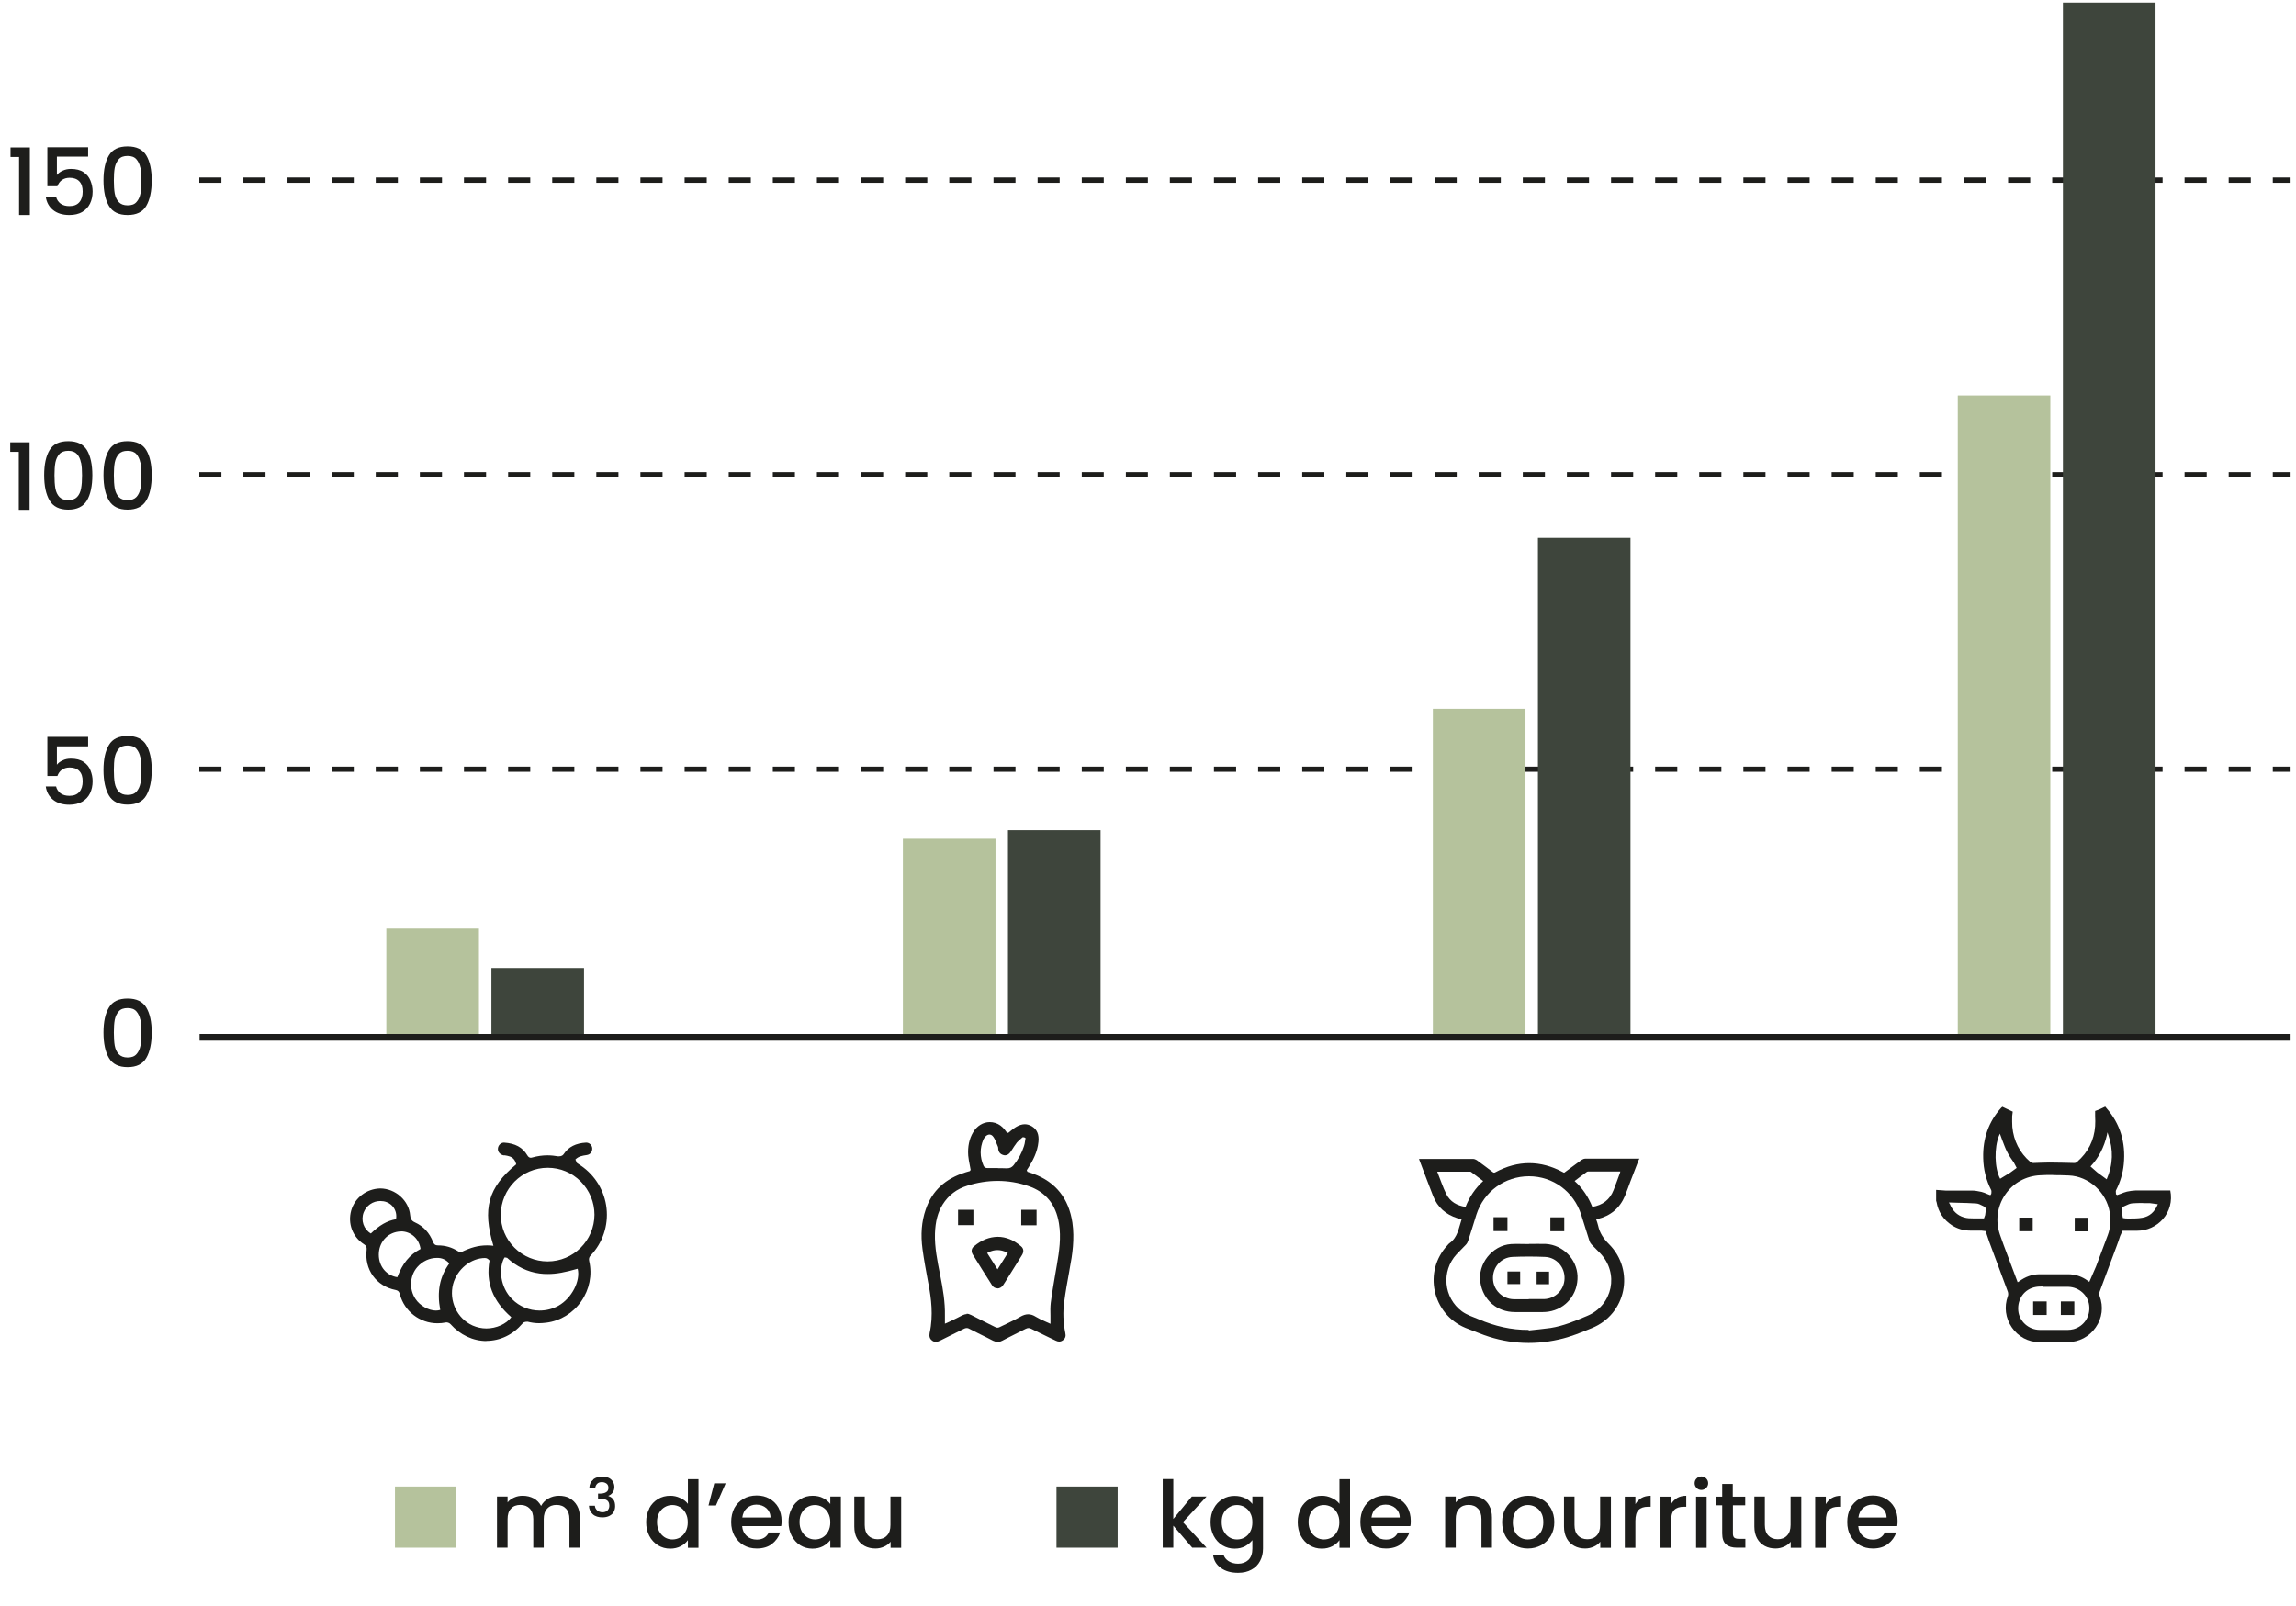 <svg xmlns="http://www.w3.org/2000/svg" xmlns:xlink="http://www.w3.org/1999/xlink" width="173" zoomAndPan="magnify" viewBox="0 0 129.75 90.75" height="121" preserveAspectRatio="xMidYMid meet" version="1.0"><defs><clipPath id="6ac71c9f65"><path d="M 11 10 L 129.445 10 L 129.445 11 L 11 11 Z M 11 10 " clip-rule="nonzero"/></clipPath><clipPath id="1c5754d792"><path d="M 11 26 L 129.445 26 L 129.445 27 L 11 27 Z M 11 26 " clip-rule="nonzero"/></clipPath><clipPath id="5450bfaf91"><path d="M 11 43 L 129.445 43 L 129.445 44 L 11 44 Z M 11 43 " clip-rule="nonzero"/></clipPath><clipPath id="aa90bcbb71"><path d="M 0.055 8 L 2 8 L 2 13 L 0.055 13 Z M 0.055 8 " clip-rule="nonzero"/></clipPath><clipPath id="78314a8c9a"><path d="M 0.055 25 L 2 25 L 2 29 L 0.055 29 Z M 0.055 25 " clip-rule="nonzero"/></clipPath><clipPath id="f43f11e94f"><path d="M 11 58 L 129.445 58 L 129.445 59 L 11 59 Z M 11 58 " clip-rule="nonzero"/></clipPath></defs><path fill="#1d1d1b" d="M 32.188 84.684 C 32.367 84.781 32.508 84.918 32.613 85.105 C 32.719 85.293 32.77 85.516 32.77 85.777 L 32.77 87.477 L 32.18 87.477 L 32.18 85.859 C 32.18 85.598 32.113 85.402 31.984 85.27 C 31.859 85.133 31.68 85.059 31.453 85.059 C 31.23 85.059 31.051 85.125 30.922 85.27 C 30.793 85.402 30.727 85.605 30.727 85.859 L 30.727 87.477 L 30.137 87.477 L 30.137 85.859 C 30.137 85.598 30.07 85.402 29.941 85.27 C 29.812 85.133 29.633 85.059 29.41 85.059 C 29.184 85.059 29.004 85.125 28.879 85.27 C 28.742 85.402 28.684 85.605 28.684 85.859 L 28.684 87.477 L 28.086 87.477 L 28.086 84.586 L 28.684 84.586 L 28.684 84.918 C 28.781 84.797 28.906 84.707 29.059 84.641 C 29.207 84.574 29.371 84.543 29.535 84.543 C 29.77 84.543 29.973 84.594 30.16 84.691 C 30.34 84.789 30.48 84.934 30.578 85.117 C 30.668 84.945 30.801 84.805 30.988 84.699 C 31.176 84.594 31.371 84.543 31.59 84.543 C 31.812 84.543 32.023 84.586 32.203 84.684 Z M 32.188 84.684 " fill-opacity="1" fill-rule="nonzero"/><path fill="#1d1d1b" d="M 33.527 83.613 C 33.664 83.508 33.836 83.457 34.035 83.457 C 34.18 83.457 34.305 83.488 34.402 83.531 C 34.5 83.578 34.582 83.652 34.637 83.742 C 34.688 83.832 34.719 83.93 34.719 84.039 C 34.719 84.168 34.688 84.273 34.621 84.363 C 34.555 84.453 34.473 84.512 34.383 84.543 L 34.383 84.559 C 34.5 84.594 34.598 84.664 34.664 84.758 C 34.734 84.855 34.762 84.977 34.762 85.133 C 34.762 85.254 34.734 85.359 34.68 85.457 C 34.629 85.555 34.547 85.621 34.434 85.68 C 34.328 85.734 34.195 85.762 34.043 85.762 C 33.828 85.762 33.641 85.711 33.504 85.59 C 33.371 85.473 33.289 85.312 33.281 85.105 L 33.617 85.105 C 33.625 85.207 33.668 85.297 33.746 85.367 C 33.82 85.434 33.926 85.473 34.051 85.473 C 34.18 85.473 34.27 85.434 34.336 85.367 C 34.402 85.297 34.434 85.207 34.434 85.105 C 34.434 84.961 34.387 84.855 34.297 84.797 C 34.207 84.738 34.066 84.707 33.879 84.707 L 33.797 84.707 L 33.797 84.422 L 33.879 84.422 C 34.043 84.422 34.172 84.395 34.254 84.34 C 34.344 84.289 34.383 84.207 34.383 84.094 C 34.383 83.996 34.352 83.914 34.285 83.859 C 34.215 83.809 34.133 83.77 34.016 83.77 C 33.895 83.77 33.812 83.801 33.754 83.859 C 33.691 83.922 33.656 83.988 33.641 84.078 L 33.305 84.078 C 33.316 83.891 33.387 83.742 33.52 83.637 Z M 33.527 83.613 " fill-opacity="1" fill-rule="nonzero"/><path fill="#1d1d1b" d="M 36.688 85.254 C 36.809 85.027 36.973 84.855 37.18 84.73 C 37.391 84.602 37.621 84.543 37.879 84.543 C 38.066 84.543 38.25 84.578 38.438 84.668 C 38.625 84.754 38.77 84.855 38.875 85 L 38.875 83.605 L 39.473 83.605 L 39.473 87.484 L 38.875 87.484 L 38.875 87.051 C 38.777 87.191 38.641 87.305 38.469 87.395 C 38.297 87.484 38.094 87.531 37.879 87.531 C 37.621 87.531 37.398 87.469 37.188 87.344 C 36.98 87.215 36.812 87.035 36.695 86.812 C 36.574 86.586 36.516 86.324 36.516 86.031 C 36.516 85.742 36.574 85.484 36.695 85.262 Z M 38.746 85.516 C 38.664 85.367 38.559 85.262 38.426 85.18 C 38.289 85.105 38.148 85.066 37.996 85.066 C 37.848 85.066 37.699 85.105 37.57 85.18 C 37.438 85.254 37.332 85.367 37.25 85.508 C 37.168 85.652 37.129 85.824 37.129 86.023 C 37.129 86.227 37.168 86.398 37.25 86.551 C 37.332 86.699 37.438 86.812 37.57 86.895 C 37.707 86.977 37.848 87.012 37.996 87.012 C 38.148 87.012 38.297 86.977 38.426 86.902 C 38.559 86.824 38.664 86.715 38.746 86.562 C 38.828 86.414 38.867 86.242 38.867 86.039 C 38.867 85.836 38.828 85.664 38.746 85.523 Z M 38.746 85.516 " fill-opacity="1" fill-rule="nonzero"/><path fill="#1d1d1b" d="M 40.355 83.84 L 41.008 83.84 L 40.461 85.09 L 40.039 85.09 L 40.363 83.84 Z M 40.355 83.84 " fill-opacity="1" fill-rule="nonzero"/><path fill="#1d1d1b" d="M 44.152 86.258 L 41.941 86.258 C 41.957 86.488 42.047 86.676 42.195 86.812 C 42.355 86.953 42.543 87.02 42.766 87.02 C 43.09 87.02 43.312 86.887 43.449 86.617 L 44.09 86.617 C 44 86.879 43.844 87.094 43.621 87.27 C 43.395 87.441 43.109 87.523 42.766 87.523 C 42.488 87.523 42.242 87.461 42.023 87.336 C 41.809 87.207 41.637 87.035 41.508 86.812 C 41.383 86.586 41.32 86.324 41.32 86.023 C 41.32 85.727 41.383 85.465 41.5 85.238 C 41.621 85.016 41.793 84.844 42.012 84.715 C 42.227 84.594 42.48 84.527 42.758 84.527 C 43.035 84.527 43.273 84.586 43.484 84.707 C 43.695 84.828 43.867 84.992 43.988 85.207 C 44.105 85.426 44.168 85.672 44.168 85.949 C 44.168 86.055 44.168 86.16 44.145 86.242 Z M 43.543 85.777 C 43.543 85.562 43.461 85.383 43.312 85.246 C 43.156 85.113 42.969 85.043 42.742 85.043 C 42.535 85.043 42.363 85.113 42.211 85.238 C 42.062 85.367 41.98 85.547 41.949 85.77 L 43.543 85.77 Z M 43.543 85.777 " fill-opacity="1" fill-rule="nonzero"/><path fill="#1d1d1b" d="M 44.742 85.254 C 44.863 85.027 45.027 84.855 45.238 84.73 C 45.445 84.602 45.672 84.543 45.926 84.543 C 46.148 84.543 46.352 84.586 46.516 84.676 C 46.688 84.766 46.824 84.879 46.922 85.008 L 46.922 84.586 L 47.52 84.586 L 47.52 87.477 L 46.922 87.477 L 46.922 87.051 C 46.816 87.184 46.684 87.297 46.508 87.395 C 46.336 87.484 46.137 87.531 45.91 87.531 C 45.664 87.531 45.438 87.469 45.23 87.344 C 45.02 87.215 44.863 87.035 44.742 86.812 C 44.621 86.586 44.562 86.324 44.562 86.031 C 44.562 85.742 44.621 85.484 44.742 85.262 Z M 46.801 85.516 C 46.719 85.367 46.613 85.262 46.48 85.18 C 46.344 85.105 46.203 85.066 46.055 85.066 C 45.902 85.066 45.754 85.105 45.625 85.18 C 45.492 85.254 45.387 85.367 45.305 85.508 C 45.223 85.652 45.184 85.824 45.184 86.023 C 45.184 86.227 45.223 86.398 45.305 86.551 C 45.387 86.699 45.492 86.812 45.625 86.895 C 45.762 86.977 45.902 87.012 46.055 87.012 C 46.203 87.012 46.352 86.977 46.48 86.902 C 46.613 86.824 46.719 86.715 46.801 86.562 C 46.883 86.414 46.922 86.242 46.922 86.039 C 46.922 85.836 46.883 85.664 46.801 85.523 Z M 46.801 85.516 " fill-opacity="1" fill-rule="nonzero"/><path fill="#1d1d1b" d="M 50.926 84.594 L 50.926 87.484 L 50.328 87.484 L 50.328 87.141 C 50.23 87.262 50.109 87.352 49.961 87.418 C 49.812 87.484 49.648 87.523 49.473 87.523 C 49.25 87.523 49.039 87.477 48.859 87.379 C 48.68 87.281 48.539 87.148 48.434 86.961 C 48.328 86.773 48.277 86.551 48.277 86.285 L 48.277 84.586 L 48.867 84.586 L 48.867 86.195 C 48.867 86.461 48.934 86.652 49.062 86.789 C 49.191 86.922 49.371 87 49.594 87 C 49.82 87 50 86.93 50.125 86.789 C 50.262 86.652 50.32 86.453 50.32 86.195 L 50.32 84.586 L 50.918 84.586 Z M 50.926 84.594 " fill-opacity="1" fill-rule="nonzero"/><path fill="#b5c29c" d="M 22.32 84.02 L 25.777 84.02 L 25.777 87.477 L 22.32 87.477 Z M 22.32 84.02 " fill-opacity="1" fill-rule="nonzero"/><path fill="#1d1d1b" d="M 66.852 86.039 L 68.184 87.477 L 67.375 87.477 L 66.305 86.234 L 66.305 87.477 L 65.707 87.477 L 65.707 83.598 L 66.305 83.598 L 66.305 85.852 L 67.352 84.586 L 68.184 84.586 L 66.852 86.031 Z M 66.852 86.039 " fill-opacity="1" fill-rule="nonzero"/><path fill="#1d1d1b" d="M 70.371 84.676 C 70.543 84.766 70.676 84.879 70.773 85.008 L 70.773 84.586 L 71.375 84.586 L 71.375 87.523 C 71.375 87.793 71.32 88.023 71.207 88.234 C 71.098 88.441 70.934 88.609 70.723 88.719 C 70.512 88.84 70.258 88.898 69.965 88.898 C 69.578 88.898 69.246 88.809 68.992 88.621 C 68.73 88.438 68.59 88.188 68.551 87.875 L 69.141 87.875 C 69.188 88.023 69.285 88.145 69.434 88.242 C 69.586 88.332 69.758 88.383 69.965 88.383 C 70.207 88.383 70.398 88.309 70.551 88.168 C 70.699 88.023 70.773 87.809 70.773 87.531 L 70.773 87.051 C 70.668 87.184 70.535 87.297 70.363 87.395 C 70.191 87.484 69.996 87.531 69.77 87.531 C 69.516 87.531 69.293 87.469 69.082 87.344 C 68.871 87.215 68.707 87.035 68.59 86.812 C 68.469 86.586 68.41 86.324 68.41 86.031 C 68.41 85.742 68.469 85.484 68.59 85.262 C 68.707 85.035 68.871 84.863 69.082 84.738 C 69.293 84.609 69.516 84.551 69.77 84.551 C 69.996 84.551 70.191 84.594 70.363 84.684 Z M 70.656 85.516 C 70.574 85.367 70.469 85.262 70.332 85.18 C 70.199 85.105 70.055 85.066 69.906 85.066 C 69.758 85.066 69.605 85.105 69.48 85.18 C 69.344 85.254 69.238 85.367 69.156 85.508 C 69.074 85.652 69.039 85.824 69.039 86.023 C 69.039 86.227 69.074 86.398 69.156 86.551 C 69.238 86.699 69.344 86.812 69.48 86.895 C 69.613 86.977 69.758 87.012 69.906 87.012 C 70.055 87.012 70.207 86.977 70.332 86.902 C 70.469 86.824 70.574 86.715 70.656 86.562 C 70.738 86.414 70.773 86.242 70.773 86.039 C 70.773 85.836 70.738 85.664 70.656 85.523 Z M 70.656 85.516 " fill-opacity="1" fill-rule="nonzero"/><path fill="#1d1d1b" d="M 73.508 85.254 C 73.629 85.027 73.793 84.855 74 84.73 C 74.211 84.602 74.441 84.543 74.699 84.543 C 74.887 84.543 75.07 84.578 75.258 84.668 C 75.445 84.754 75.59 84.855 75.695 85 L 75.695 83.605 L 76.293 83.605 L 76.293 87.484 L 75.695 87.484 L 75.695 87.051 C 75.598 87.191 75.461 87.305 75.289 87.395 C 75.117 87.484 74.914 87.531 74.699 87.531 C 74.441 87.531 74.219 87.469 74.008 87.344 C 73.801 87.215 73.633 87.035 73.516 86.812 C 73.395 86.586 73.336 86.324 73.336 86.031 C 73.336 85.742 73.395 85.484 73.516 85.262 Z M 75.566 85.516 C 75.484 85.367 75.379 85.262 75.246 85.18 C 75.109 85.105 74.969 85.066 74.816 85.066 C 74.668 85.066 74.52 85.105 74.391 85.18 C 74.258 85.254 74.152 85.367 74.07 85.508 C 73.988 85.652 73.949 85.824 73.949 86.023 C 73.949 86.227 73.988 86.398 74.07 86.551 C 74.152 86.699 74.258 86.812 74.391 86.895 C 74.527 86.977 74.668 87.012 74.816 87.012 C 74.969 87.012 75.117 86.977 75.246 86.902 C 75.379 86.824 75.484 86.715 75.566 86.562 C 75.648 86.414 75.688 86.242 75.688 86.039 C 75.688 85.836 75.648 85.664 75.566 85.523 Z M 75.566 85.516 " fill-opacity="1" fill-rule="nonzero"/><path fill="#1d1d1b" d="M 79.707 86.258 L 77.496 86.258 C 77.512 86.488 77.602 86.676 77.754 86.812 C 77.91 86.953 78.098 87.02 78.32 87.02 C 78.645 87.02 78.867 86.887 79.004 86.617 L 79.648 86.617 C 79.559 86.879 79.398 87.094 79.176 87.27 C 78.949 87.441 78.664 87.523 78.32 87.523 C 78.043 87.523 77.797 87.461 77.582 87.336 C 77.363 87.207 77.191 87.035 77.062 86.812 C 76.938 86.586 76.875 86.324 76.875 86.023 C 76.875 85.727 76.938 85.465 77.055 85.238 C 77.176 85.016 77.348 84.844 77.566 84.715 C 77.781 84.594 78.035 84.527 78.312 84.527 C 78.59 84.527 78.832 84.586 79.039 84.707 C 79.25 84.828 79.422 84.992 79.543 85.207 C 79.66 85.426 79.723 85.672 79.723 85.949 C 79.723 86.055 79.723 86.16 79.699 86.242 Z M 79.102 85.777 C 79.102 85.562 79.02 85.383 78.867 85.246 C 78.711 85.113 78.523 85.043 78.301 85.043 C 78.09 85.043 77.918 85.113 77.766 85.238 C 77.617 85.367 77.535 85.547 77.504 85.77 L 79.102 85.77 Z M 79.102 85.777 " fill-opacity="1" fill-rule="nonzero"/><path fill="#1d1d1b" d="M 83.742 84.684 C 83.922 84.781 84.062 84.918 84.16 85.105 C 84.266 85.293 84.312 85.516 84.312 85.777 L 84.312 87.477 L 83.719 87.477 L 83.719 85.859 C 83.719 85.598 83.652 85.402 83.523 85.27 C 83.398 85.133 83.219 85.059 82.992 85.059 C 82.77 85.059 82.59 85.125 82.461 85.27 C 82.328 85.402 82.266 85.605 82.266 85.859 L 82.266 87.477 L 81.668 87.477 L 81.668 84.586 L 82.266 84.586 L 82.266 84.918 C 82.363 84.797 82.492 84.707 82.641 84.641 C 82.793 84.574 82.957 84.543 83.129 84.543 C 83.352 84.543 83.562 84.586 83.742 84.684 Z M 83.742 84.684 " fill-opacity="1" fill-rule="nonzero"/><path fill="#1d1d1b" d="M 85.59 87.344 C 85.375 87.215 85.195 87.043 85.074 86.82 C 84.953 86.594 84.887 86.332 84.887 86.031 C 84.887 85.734 84.953 85.477 85.082 85.254 C 85.211 85.027 85.391 84.848 85.613 84.73 C 85.84 84.609 86.086 84.543 86.363 84.543 C 86.641 84.543 86.887 84.602 87.109 84.73 C 87.336 84.848 87.508 85.027 87.645 85.254 C 87.77 85.477 87.836 85.742 87.836 86.031 C 87.836 86.324 87.77 86.586 87.637 86.812 C 87.5 87.035 87.32 87.215 87.098 87.336 C 86.863 87.461 86.617 87.523 86.34 87.523 C 86.062 87.523 85.824 87.461 85.598 87.336 Z M 86.758 86.902 C 86.895 86.824 87.008 86.715 87.09 86.57 C 87.172 86.422 87.215 86.25 87.215 86.039 C 87.215 85.832 87.18 85.652 87.098 85.508 C 87.016 85.367 86.91 85.254 86.773 85.18 C 86.641 85.105 86.496 85.066 86.348 85.066 C 86.199 85.066 86.047 85.105 85.922 85.18 C 85.793 85.254 85.688 85.359 85.605 85.508 C 85.531 85.652 85.492 85.832 85.492 86.039 C 85.492 86.355 85.578 86.594 85.734 86.758 C 85.891 86.922 86.094 87.012 86.332 87.012 C 86.488 87.012 86.633 86.977 86.766 86.902 Z M 86.758 86.902 " fill-opacity="1" fill-rule="nonzero"/><path fill="#1d1d1b" d="M 91.035 84.594 L 91.035 87.484 L 90.434 87.484 L 90.434 87.141 C 90.336 87.262 90.219 87.352 90.066 87.418 C 89.918 87.484 89.754 87.523 89.582 87.523 C 89.355 87.523 89.148 87.477 88.969 87.379 C 88.789 87.281 88.645 87.148 88.543 86.961 C 88.438 86.773 88.383 86.551 88.383 86.285 L 88.383 84.586 L 88.977 84.586 L 88.977 86.195 C 88.977 86.461 89.043 86.652 89.172 86.789 C 89.297 86.922 89.477 87 89.703 87 C 89.926 87 90.105 86.93 90.234 86.789 C 90.367 86.652 90.426 86.453 90.426 86.195 L 90.426 84.586 L 91.027 84.586 Z M 91.035 84.594 " fill-opacity="1" fill-rule="nonzero"/><path fill="#1d1d1b" d="M 92.762 84.668 C 92.906 84.586 93.078 84.543 93.281 84.543 L 93.281 85.164 L 93.129 85.164 C 92.898 85.164 92.719 85.223 92.598 85.344 C 92.48 85.465 92.418 85.664 92.418 85.965 L 92.418 87.484 L 91.82 87.484 L 91.82 84.594 L 92.418 84.594 L 92.418 85.016 C 92.508 84.863 92.621 84.754 92.762 84.668 Z M 92.762 84.668 " fill-opacity="1" fill-rule="nonzero"/><path fill="#1d1d1b" d="M 94.777 84.668 C 94.918 84.586 95.094 84.543 95.293 84.543 L 95.293 85.164 L 95.145 85.164 C 94.914 85.164 94.734 85.223 94.613 85.344 C 94.492 85.465 94.434 85.664 94.434 85.965 L 94.434 87.484 L 93.836 87.484 L 93.836 84.594 L 94.434 84.594 L 94.434 85.016 C 94.523 84.863 94.637 84.754 94.777 84.668 Z M 94.777 84.668 " fill-opacity="1" fill-rule="nonzero"/><path fill="#1d1d1b" d="M 95.879 84.102 C 95.805 84.027 95.766 83.938 95.766 83.832 C 95.766 83.727 95.805 83.629 95.879 83.562 C 95.953 83.488 96.043 83.449 96.148 83.449 C 96.254 83.449 96.344 83.488 96.418 83.562 C 96.492 83.637 96.531 83.727 96.531 83.832 C 96.531 83.938 96.492 84.035 96.418 84.102 C 96.344 84.168 96.254 84.215 96.148 84.215 C 96.043 84.215 95.945 84.176 95.879 84.102 Z M 96.445 84.594 L 96.445 87.484 L 95.848 87.484 L 95.848 84.594 Z M 96.445 84.594 " fill-opacity="1" fill-rule="nonzero"/><path fill="#1d1d1b" d="M 97.93 85.082 L 97.93 86.676 C 97.93 86.781 97.953 86.863 98.004 86.91 C 98.059 86.953 98.141 86.977 98.266 86.977 L 98.633 86.977 L 98.633 87.477 L 98.16 87.477 C 97.891 87.477 97.691 87.418 97.539 87.289 C 97.398 87.164 97.324 86.961 97.324 86.676 L 97.324 85.082 L 96.98 85.082 L 96.98 84.594 L 97.324 84.594 L 97.324 83.875 L 97.922 83.875 L 97.922 84.594 L 98.625 84.594 L 98.625 85.082 L 97.922 85.082 Z M 97.93 85.082 " fill-opacity="1" fill-rule="nonzero"/><path fill="#1d1d1b" d="M 101.793 84.594 L 101.793 87.484 L 101.195 87.484 L 101.195 87.141 C 101.098 87.262 100.977 87.352 100.828 87.418 C 100.676 87.484 100.512 87.523 100.34 87.523 C 100.117 87.523 99.906 87.477 99.727 87.379 C 99.547 87.281 99.406 87.148 99.301 86.961 C 99.195 86.773 99.141 86.551 99.141 86.285 L 99.141 84.586 L 99.734 84.586 L 99.734 86.195 C 99.734 86.461 99.801 86.652 99.93 86.789 C 100.055 86.922 100.234 87 100.461 87 C 100.684 87 100.863 86.93 100.992 86.789 C 101.125 86.652 101.188 86.453 101.188 86.195 L 101.188 84.586 L 101.785 84.586 Z M 101.793 84.594 " fill-opacity="1" fill-rule="nonzero"/><path fill="#1d1d1b" d="M 103.523 84.668 C 103.664 84.586 103.836 84.543 104.039 84.543 L 104.039 85.164 L 103.891 85.164 C 103.656 85.164 103.477 85.223 103.359 85.344 C 103.238 85.465 103.18 85.664 103.18 85.965 L 103.18 87.484 L 102.578 87.484 L 102.578 84.594 L 103.18 84.594 L 103.18 85.016 C 103.27 84.863 103.379 84.754 103.523 84.668 Z M 103.523 84.668 " fill-opacity="1" fill-rule="nonzero"/><path fill="#1d1d1b" d="M 107.223 86.258 L 105.012 86.258 C 105.027 86.488 105.117 86.676 105.266 86.812 C 105.426 86.953 105.609 87.02 105.836 87.02 C 106.156 87.02 106.383 86.887 106.516 86.617 L 107.16 86.617 C 107.07 86.879 106.914 87.094 106.688 87.27 C 106.465 87.441 106.18 87.523 105.836 87.523 C 105.559 87.523 105.312 87.461 105.094 87.336 C 104.879 87.207 104.707 87.035 104.578 86.812 C 104.449 86.586 104.391 86.324 104.391 86.023 C 104.391 85.727 104.449 85.465 104.57 85.238 C 104.691 85.016 104.863 84.844 105.078 84.715 C 105.297 84.594 105.551 84.527 105.828 84.527 C 106.105 84.527 106.344 84.586 106.555 84.707 C 106.766 84.828 106.938 84.992 107.055 85.207 C 107.176 85.426 107.234 85.672 107.234 85.949 C 107.234 86.055 107.234 86.16 107.215 86.242 Z M 106.613 85.777 C 106.613 85.562 106.531 85.383 106.383 85.246 C 106.227 85.113 106.039 85.043 105.812 85.043 C 105.605 85.043 105.43 85.113 105.281 85.238 C 105.133 85.367 105.051 85.547 105.02 85.77 L 106.613 85.77 Z M 106.613 85.777 " fill-opacity="1" fill-rule="nonzero"/><path fill="#3e453c" d="M 59.703 84.02 L 63.16 84.02 L 63.16 87.477 L 59.703 87.477 Z M 59.703 84.02 " fill-opacity="1" fill-rule="nonzero"/><g clip-path="url(#6ac71c9f65)"><path fill="#1d1d1b" d="M 129.688 10.332 L 128.438 10.332 L 128.438 10.031 L 129.688 10.031 Z M 127.195 10.332 L 125.945 10.332 L 125.945 10.031 L 127.195 10.031 Z M 124.703 10.332 L 123.453 10.332 L 123.453 10.031 L 124.703 10.031 Z M 122.211 10.332 L 120.961 10.332 L 120.961 10.031 L 122.211 10.031 Z M 119.715 10.332 L 118.465 10.332 L 118.465 10.031 L 119.715 10.031 Z M 117.223 10.332 L 115.973 10.332 L 115.973 10.031 L 117.223 10.031 Z M 114.73 10.332 L 113.48 10.332 L 113.48 10.031 L 114.73 10.031 Z M 112.238 10.332 L 110.988 10.332 L 110.988 10.031 L 112.238 10.031 Z M 109.742 10.332 L 108.492 10.332 L 108.492 10.031 L 109.742 10.031 Z M 107.25 10.332 L 106 10.332 L 106 10.031 L 107.25 10.031 Z M 104.758 10.332 L 103.508 10.332 L 103.508 10.031 L 104.758 10.031 Z M 102.266 10.332 L 101.016 10.332 L 101.016 10.031 L 102.266 10.031 Z M 99.77 10.332 L 98.52 10.332 L 98.52 10.031 L 99.77 10.031 Z M 97.277 10.332 L 96.027 10.332 L 96.027 10.031 L 97.277 10.031 Z M 94.785 10.332 L 93.535 10.332 L 93.535 10.031 L 94.785 10.031 Z M 92.293 10.332 L 91.043 10.332 L 91.043 10.031 L 92.293 10.031 Z M 89.797 10.332 L 88.547 10.332 L 88.547 10.031 L 89.797 10.031 Z M 87.305 10.332 L 86.055 10.332 L 86.055 10.031 L 87.305 10.031 Z M 84.812 10.332 L 83.562 10.332 L 83.562 10.031 L 84.812 10.031 Z M 82.32 10.332 L 81.07 10.332 L 81.07 10.031 L 82.32 10.031 Z M 79.828 10.332 L 78.574 10.332 L 78.574 10.031 L 79.828 10.031 Z M 77.332 10.332 L 76.082 10.332 L 76.082 10.031 L 77.332 10.031 Z M 74.84 10.332 L 73.59 10.332 L 73.59 10.031 L 74.84 10.031 Z M 72.348 10.332 L 71.098 10.332 L 71.098 10.031 L 72.348 10.031 Z M 69.855 10.332 L 68.602 10.332 L 68.602 10.031 L 69.855 10.031 Z M 67.359 10.332 L 66.109 10.332 L 66.109 10.031 L 67.359 10.031 Z M 64.867 10.332 L 63.625 10.332 L 63.625 10.031 L 64.867 10.031 Z M 62.375 10.332 L 61.133 10.332 L 61.133 10.031 L 62.375 10.031 Z M 59.883 10.332 L 58.637 10.332 L 58.637 10.031 L 59.883 10.031 Z M 57.387 10.332 L 56.145 10.332 L 56.145 10.031 L 57.387 10.031 Z M 54.895 10.332 L 53.645 10.332 L 53.645 10.031 L 54.895 10.031 Z M 52.402 10.332 L 51.152 10.332 L 51.152 10.031 L 52.402 10.031 Z M 49.91 10.332 L 48.66 10.332 L 48.66 10.031 L 49.91 10.031 Z M 47.414 10.332 L 46.164 10.332 L 46.164 10.031 L 47.414 10.031 Z M 44.922 10.332 L 43.672 10.332 L 43.672 10.031 L 44.922 10.031 Z M 42.43 10.332 L 41.18 10.332 L 41.18 10.031 L 42.43 10.031 Z M 39.938 10.332 L 38.688 10.332 L 38.688 10.031 L 39.938 10.031 Z M 37.441 10.332 L 36.191 10.332 L 36.191 10.031 L 37.441 10.031 Z M 34.949 10.332 L 33.699 10.332 L 33.699 10.031 L 34.949 10.031 Z M 32.457 10.332 L 31.207 10.332 L 31.207 10.031 L 32.457 10.031 Z M 29.965 10.332 L 28.715 10.332 L 28.715 10.031 L 29.965 10.031 Z M 27.469 10.332 L 26.219 10.332 L 26.219 10.031 L 27.469 10.031 Z M 24.977 10.332 L 23.727 10.332 L 23.727 10.031 L 24.977 10.031 Z M 22.484 10.332 L 21.234 10.332 L 21.234 10.031 L 22.484 10.031 Z M 19.992 10.332 L 18.742 10.332 L 18.742 10.031 L 19.992 10.031 Z M 17.496 10.332 L 16.246 10.332 L 16.246 10.031 L 17.496 10.031 Z M 15.004 10.332 L 13.754 10.332 L 13.754 10.031 L 15.004 10.031 Z M 12.512 10.332 L 11.262 10.332 L 11.262 10.031 L 12.512 10.031 Z M 12.512 10.332 " fill-opacity="1" fill-rule="nonzero"/></g><g clip-path="url(#1c5754d792)"><path fill="#1d1d1b" d="M 129.688 26.984 L 128.438 26.984 L 128.438 26.684 L 129.688 26.684 Z M 127.195 26.984 L 125.945 26.984 L 125.945 26.684 L 127.195 26.684 Z M 124.703 26.984 L 123.453 26.984 L 123.453 26.684 L 124.703 26.684 Z M 122.211 26.984 L 120.961 26.984 L 120.961 26.684 L 122.211 26.684 Z M 119.715 26.984 L 118.465 26.984 L 118.465 26.684 L 119.715 26.684 Z M 117.223 26.984 L 115.973 26.984 L 115.973 26.684 L 117.223 26.684 Z M 114.73 26.984 L 113.48 26.984 L 113.48 26.684 L 114.73 26.684 Z M 112.238 26.984 L 110.988 26.984 L 110.988 26.684 L 112.238 26.684 Z M 109.742 26.984 L 108.492 26.984 L 108.492 26.684 L 109.742 26.684 Z M 107.25 26.984 L 106 26.984 L 106 26.684 L 107.25 26.684 Z M 104.758 26.984 L 103.508 26.984 L 103.508 26.684 L 104.758 26.684 Z M 102.266 26.984 L 101.016 26.984 L 101.016 26.684 L 102.266 26.684 Z M 99.77 26.984 L 98.52 26.984 L 98.52 26.684 L 99.77 26.684 Z M 97.277 26.984 L 96.027 26.984 L 96.027 26.684 L 97.277 26.684 Z M 94.785 26.984 L 93.535 26.984 L 93.535 26.684 L 94.785 26.684 Z M 92.293 26.984 L 91.043 26.984 L 91.043 26.684 L 92.293 26.684 Z M 89.797 26.984 L 88.547 26.984 L 88.547 26.684 L 89.797 26.684 Z M 87.305 26.984 L 86.055 26.984 L 86.055 26.684 L 87.305 26.684 Z M 84.812 26.984 L 83.562 26.984 L 83.562 26.684 L 84.812 26.684 Z M 82.32 26.984 L 81.07 26.984 L 81.07 26.684 L 82.32 26.684 Z M 79.828 26.984 L 78.574 26.984 L 78.574 26.684 L 79.828 26.684 Z M 77.332 26.984 L 76.082 26.984 L 76.082 26.684 L 77.332 26.684 Z M 74.84 26.984 L 73.59 26.984 L 73.59 26.684 L 74.84 26.684 Z M 72.348 26.984 L 71.098 26.984 L 71.098 26.684 L 72.348 26.684 Z M 69.855 26.984 L 68.602 26.984 L 68.602 26.684 L 69.855 26.684 Z M 67.359 26.984 L 66.109 26.984 L 66.109 26.684 L 67.359 26.684 Z M 64.867 26.984 L 63.625 26.984 L 63.625 26.684 L 64.867 26.684 Z M 62.375 26.984 L 61.133 26.984 L 61.133 26.684 L 62.375 26.684 Z M 59.883 26.984 L 58.637 26.984 L 58.637 26.684 L 59.883 26.684 Z M 57.387 26.984 L 56.145 26.984 L 56.145 26.684 L 57.387 26.684 Z M 54.895 26.984 L 53.645 26.984 L 53.645 26.684 L 54.895 26.684 Z M 52.402 26.984 L 51.152 26.984 L 51.152 26.684 L 52.402 26.684 Z M 49.91 26.984 L 48.66 26.984 L 48.66 26.684 L 49.91 26.684 Z M 47.414 26.984 L 46.164 26.984 L 46.164 26.684 L 47.414 26.684 Z M 44.922 26.984 L 43.672 26.984 L 43.672 26.684 L 44.922 26.684 Z M 42.43 26.984 L 41.18 26.984 L 41.18 26.684 L 42.43 26.684 Z M 39.938 26.984 L 38.688 26.984 L 38.688 26.684 L 39.938 26.684 Z M 37.441 26.984 L 36.191 26.984 L 36.191 26.684 L 37.441 26.684 Z M 34.949 26.984 L 33.699 26.984 L 33.699 26.684 L 34.949 26.684 Z M 32.457 26.984 L 31.207 26.984 L 31.207 26.684 L 32.457 26.684 Z M 29.965 26.984 L 28.715 26.984 L 28.715 26.684 L 29.965 26.684 Z M 27.469 26.984 L 26.219 26.984 L 26.219 26.684 L 27.469 26.684 Z M 24.977 26.984 L 23.727 26.984 L 23.727 26.684 L 24.977 26.684 Z M 22.484 26.984 L 21.234 26.984 L 21.234 26.684 L 22.484 26.684 Z M 19.992 26.984 L 18.742 26.984 L 18.742 26.684 L 19.992 26.684 Z M 17.496 26.984 L 16.246 26.984 L 16.246 26.684 L 17.496 26.684 Z M 15.004 26.984 L 13.754 26.984 L 13.754 26.684 L 15.004 26.684 Z M 12.512 26.984 L 11.262 26.984 L 11.262 26.684 L 12.512 26.684 Z M 12.512 26.984 " fill-opacity="1" fill-rule="nonzero"/></g><g clip-path="url(#5450bfaf91)"><path fill="#1d1d1b" d="M 129.688 43.625 L 128.438 43.625 L 128.438 43.328 L 129.688 43.328 Z M 127.195 43.625 L 125.945 43.625 L 125.945 43.328 L 127.195 43.328 Z M 124.703 43.625 L 123.453 43.625 L 123.453 43.328 L 124.703 43.328 Z M 122.211 43.625 L 120.961 43.625 L 120.961 43.328 L 122.211 43.328 Z M 119.715 43.625 L 118.465 43.625 L 118.465 43.328 L 119.715 43.328 Z M 117.223 43.625 L 115.973 43.625 L 115.973 43.328 L 117.223 43.328 Z M 114.73 43.625 L 113.48 43.625 L 113.48 43.328 L 114.73 43.328 Z M 112.238 43.625 L 110.988 43.625 L 110.988 43.328 L 112.238 43.328 Z M 109.742 43.625 L 108.492 43.625 L 108.492 43.328 L 109.742 43.328 Z M 107.25 43.625 L 106 43.625 L 106 43.328 L 107.25 43.328 Z M 104.758 43.625 L 103.508 43.625 L 103.508 43.328 L 104.758 43.328 Z M 102.266 43.625 L 101.016 43.625 L 101.016 43.328 L 102.266 43.328 Z M 99.77 43.625 L 98.52 43.625 L 98.52 43.328 L 99.77 43.328 Z M 97.277 43.625 L 96.027 43.625 L 96.027 43.328 L 97.277 43.328 Z M 94.785 43.625 L 93.535 43.625 L 93.535 43.328 L 94.785 43.328 Z M 92.293 43.625 L 91.043 43.625 L 91.043 43.328 L 92.293 43.328 Z M 89.797 43.625 L 88.547 43.625 L 88.547 43.328 L 89.797 43.328 Z M 87.305 43.625 L 86.055 43.625 L 86.055 43.328 L 87.305 43.328 Z M 84.812 43.625 L 83.562 43.625 L 83.562 43.328 L 84.812 43.328 Z M 82.32 43.625 L 81.07 43.625 L 81.07 43.328 L 82.32 43.328 Z M 79.828 43.625 L 78.574 43.625 L 78.574 43.328 L 79.828 43.328 Z M 77.332 43.625 L 76.082 43.625 L 76.082 43.328 L 77.332 43.328 Z M 74.84 43.625 L 73.59 43.625 L 73.59 43.328 L 74.84 43.328 Z M 72.348 43.625 L 71.098 43.625 L 71.098 43.328 L 72.348 43.328 Z M 69.855 43.625 L 68.602 43.625 L 68.602 43.328 L 69.855 43.328 Z M 67.359 43.625 L 66.109 43.625 L 66.109 43.328 L 67.359 43.328 Z M 64.867 43.625 L 63.625 43.625 L 63.625 43.328 L 64.867 43.328 Z M 62.375 43.625 L 61.133 43.625 L 61.133 43.328 L 62.375 43.328 Z M 59.883 43.625 L 58.637 43.625 L 58.637 43.328 L 59.883 43.328 Z M 57.387 43.625 L 56.145 43.625 L 56.145 43.328 L 57.387 43.328 Z M 54.895 43.625 L 53.645 43.625 L 53.645 43.328 L 54.895 43.328 Z M 52.402 43.625 L 51.152 43.625 L 51.152 43.328 L 52.402 43.328 Z M 49.91 43.625 L 48.66 43.625 L 48.66 43.328 L 49.91 43.328 Z M 47.414 43.625 L 46.164 43.625 L 46.164 43.328 L 47.414 43.328 Z M 44.922 43.625 L 43.672 43.625 L 43.672 43.328 L 44.922 43.328 Z M 42.43 43.625 L 41.18 43.625 L 41.18 43.328 L 42.43 43.328 Z M 39.938 43.625 L 38.688 43.625 L 38.688 43.328 L 39.938 43.328 Z M 37.441 43.625 L 36.191 43.625 L 36.191 43.328 L 37.441 43.328 Z M 34.949 43.625 L 33.699 43.625 L 33.699 43.328 L 34.949 43.328 Z M 32.457 43.625 L 31.207 43.625 L 31.207 43.328 L 32.457 43.328 Z M 29.965 43.625 L 28.715 43.625 L 28.715 43.328 L 29.965 43.328 Z M 27.469 43.625 L 26.219 43.625 L 26.219 43.328 L 27.469 43.328 Z M 24.977 43.625 L 23.727 43.625 L 23.727 43.328 L 24.977 43.328 Z M 22.484 43.625 L 21.234 43.625 L 21.234 43.328 L 22.484 43.328 Z M 19.992 43.625 L 18.742 43.625 L 18.742 43.328 L 19.992 43.328 Z M 17.496 43.625 L 16.246 43.625 L 16.246 43.328 L 17.496 43.328 Z M 15.004 43.625 L 13.754 43.625 L 13.754 43.328 L 15.004 43.328 Z M 12.512 43.625 L 11.262 43.625 L 11.262 43.328 L 12.512 43.328 Z M 12.512 43.625 " fill-opacity="1" fill-rule="nonzero"/></g><g clip-path="url(#aa90bcbb71)"><path fill="#1d1d1b" d="M 0.594 8.879 L 0.594 8.332 L 1.688 8.332 L 1.688 12.152 L 1.078 12.152 L 1.078 8.871 L 0.594 8.871 Z M 0.594 8.879 " fill-opacity="1" fill-rule="nonzero"/></g><path fill="#1d1d1b" d="M 4.965 8.852 L 3.215 8.852 L 3.215 9.891 C 3.289 9.793 3.395 9.711 3.543 9.645 C 3.684 9.578 3.844 9.547 4.008 9.547 C 4.297 9.547 4.539 9.605 4.727 9.734 C 4.914 9.859 5.039 10.02 5.113 10.211 C 5.191 10.406 5.234 10.609 5.234 10.82 C 5.234 11.082 5.184 11.305 5.086 11.508 C 4.988 11.711 4.836 11.867 4.645 11.98 C 4.449 12.094 4.203 12.152 3.918 12.152 C 3.535 12.152 3.227 12.055 2.996 11.867 C 2.766 11.68 2.629 11.426 2.586 11.117 L 3.168 11.117 C 3.207 11.285 3.297 11.41 3.422 11.508 C 3.559 11.605 3.723 11.648 3.926 11.648 C 4.172 11.648 4.359 11.574 4.484 11.426 C 4.613 11.277 4.672 11.074 4.672 10.828 C 4.672 10.578 4.613 10.387 4.484 10.25 C 4.359 10.117 4.172 10.047 3.934 10.047 C 3.758 10.047 3.617 10.094 3.496 10.176 C 3.379 10.258 3.297 10.379 3.242 10.527 L 2.676 10.527 L 2.676 8.32 L 4.98 8.32 L 4.98 8.844 Z M 4.965 8.852 " fill-opacity="1" fill-rule="nonzero"/><path fill="#1d1d1b" d="M 6.156 8.781 C 6.359 8.438 6.711 8.273 7.211 8.273 C 7.711 8.273 8.066 8.445 8.266 8.781 C 8.469 9.121 8.574 9.598 8.574 10.199 C 8.574 10.797 8.469 11.289 8.266 11.637 C 8.066 11.98 7.711 12.152 7.211 12.152 C 6.711 12.152 6.359 11.98 6.156 11.637 C 5.953 11.289 5.848 10.812 5.848 10.199 C 5.848 9.582 5.953 9.121 6.156 8.781 Z M 7.93 9.48 C 7.891 9.285 7.816 9.129 7.707 9 C 7.594 8.871 7.43 8.812 7.211 8.812 C 6.992 8.812 6.82 8.871 6.711 9 C 6.598 9.129 6.523 9.285 6.484 9.48 C 6.449 9.672 6.434 9.914 6.434 10.199 C 6.434 10.48 6.449 10.738 6.484 10.938 C 6.523 11.141 6.598 11.297 6.711 11.418 C 6.82 11.539 6.988 11.605 7.211 11.605 C 7.438 11.605 7.602 11.547 7.711 11.418 C 7.824 11.297 7.898 11.133 7.938 10.938 C 7.977 10.738 7.988 10.496 7.988 10.199 C 7.988 9.898 7.977 9.672 7.938 9.48 Z M 7.93 9.48 " fill-opacity="1" fill-rule="nonzero"/><g clip-path="url(#78314a8c9a)"><path fill="#1d1d1b" d="M 0.578 25.547 L 0.578 25 L 1.672 25 L 1.672 28.816 L 1.062 28.816 L 1.062 25.539 L 0.578 25.539 Z M 0.578 25.547 " fill-opacity="1" fill-rule="nonzero"/></g><path fill="#1d1d1b" d="M 2.801 25.441 C 3.004 25.098 3.355 24.934 3.855 24.934 C 4.359 24.934 4.711 25.105 4.914 25.441 C 5.113 25.777 5.219 26.258 5.219 26.855 C 5.219 27.457 5.113 27.949 4.914 28.285 C 4.711 28.625 4.359 28.805 3.855 28.805 C 3.355 28.805 3.004 28.629 2.801 28.285 C 2.598 27.941 2.496 27.461 2.496 26.855 C 2.496 26.25 2.598 25.777 2.801 25.441 Z M 4.574 26.145 C 4.539 25.949 4.465 25.793 4.352 25.664 C 4.238 25.539 4.074 25.48 3.855 25.48 C 3.641 25.48 3.469 25.539 3.355 25.664 C 3.242 25.793 3.168 25.949 3.129 26.145 C 3.094 26.34 3.078 26.578 3.078 26.863 C 3.078 27.148 3.094 27.402 3.129 27.605 C 3.168 27.809 3.242 27.965 3.355 28.086 C 3.469 28.203 3.633 28.266 3.855 28.266 C 4.082 28.266 4.246 28.203 4.359 28.086 C 4.473 27.965 4.547 27.801 4.582 27.605 C 4.621 27.402 4.637 27.164 4.637 26.863 C 4.637 26.562 4.621 26.34 4.582 26.145 Z M 4.574 26.145 " fill-opacity="1" fill-rule="nonzero"/><path fill="#1d1d1b" d="M 6.156 25.441 C 6.359 25.098 6.711 24.934 7.211 24.934 C 7.711 24.934 8.066 25.105 8.266 25.441 C 8.469 25.777 8.574 26.258 8.574 26.855 C 8.574 27.457 8.469 27.949 8.266 28.285 C 8.066 28.625 7.711 28.805 7.211 28.805 C 6.711 28.805 6.359 28.629 6.156 28.285 C 5.953 27.941 5.848 27.461 5.848 26.855 C 5.848 26.25 5.953 25.777 6.156 25.441 Z M 7.93 26.145 C 7.891 25.949 7.816 25.793 7.707 25.664 C 7.594 25.539 7.43 25.48 7.211 25.48 C 6.992 25.48 6.82 25.539 6.711 25.664 C 6.598 25.793 6.523 25.949 6.484 26.145 C 6.449 26.34 6.434 26.578 6.434 26.863 C 6.434 27.148 6.449 27.402 6.484 27.605 C 6.523 27.809 6.598 27.965 6.711 28.086 C 6.82 28.203 6.988 28.266 7.211 28.266 C 7.438 28.266 7.602 28.203 7.711 28.086 C 7.824 27.965 7.898 27.801 7.938 27.605 C 7.977 27.402 7.988 27.164 7.988 26.863 C 7.988 26.562 7.977 26.34 7.938 26.145 Z M 7.93 26.145 " fill-opacity="1" fill-rule="nonzero"/><path fill="#1d1d1b" d="M 4.965 42.184 L 3.215 42.184 L 3.215 43.223 C 3.289 43.125 3.395 43.043 3.543 42.977 C 3.684 42.906 3.844 42.879 4.008 42.879 C 4.297 42.879 4.539 42.938 4.727 43.066 C 4.914 43.191 5.039 43.352 5.113 43.543 C 5.191 43.738 5.234 43.941 5.234 44.152 C 5.234 44.414 5.184 44.637 5.086 44.84 C 4.988 45.043 4.836 45.199 4.645 45.312 C 4.449 45.422 4.203 45.484 3.918 45.484 C 3.535 45.484 3.227 45.387 2.996 45.199 C 2.766 45.012 2.629 44.758 2.586 44.449 L 3.168 44.449 C 3.207 44.613 3.297 44.742 3.422 44.84 C 3.559 44.938 3.723 44.98 3.926 44.98 C 4.172 44.98 4.359 44.906 4.484 44.758 C 4.613 44.609 4.672 44.406 4.672 44.16 C 4.672 43.91 4.613 43.715 4.484 43.582 C 4.359 43.445 4.172 43.379 3.934 43.379 C 3.758 43.379 3.617 43.426 3.496 43.508 C 3.379 43.59 3.297 43.711 3.242 43.859 L 2.676 43.859 L 2.676 41.648 L 4.98 41.648 L 4.98 42.176 Z M 4.965 42.184 " fill-opacity="1" fill-rule="nonzero"/><path fill="#1d1d1b" d="M 6.156 42.105 C 6.359 41.762 6.711 41.598 7.211 41.598 C 7.711 41.598 8.066 41.77 8.266 42.105 C 8.469 42.445 8.574 42.922 8.574 43.523 C 8.574 44.121 8.469 44.613 8.266 44.961 C 8.066 45.305 7.711 45.477 7.211 45.477 C 6.711 45.477 6.359 45.305 6.156 44.961 C 5.953 44.613 5.848 44.137 5.848 43.523 C 5.848 42.906 5.953 42.445 6.156 42.105 Z M 7.93 42.805 C 7.891 42.609 7.816 42.453 7.707 42.324 C 7.594 42.195 7.43 42.137 7.211 42.137 C 6.992 42.137 6.82 42.195 6.711 42.324 C 6.598 42.453 6.523 42.609 6.484 42.805 C 6.449 42.996 6.434 43.238 6.434 43.523 C 6.434 43.805 6.449 44.062 6.484 44.262 C 6.523 44.465 6.598 44.621 6.711 44.742 C 6.82 44.863 6.988 44.93 7.211 44.93 C 7.438 44.93 7.602 44.871 7.711 44.742 C 7.824 44.621 7.898 44.457 7.938 44.262 C 7.977 44.062 7.988 43.82 7.988 43.523 C 7.988 43.223 7.977 42.996 7.938 42.805 Z M 7.93 42.805 " fill-opacity="1" fill-rule="nonzero"/><path fill="#1d1d1b" d="M 6.156 56.945 C 6.359 56.602 6.711 56.438 7.211 56.438 C 7.711 56.438 8.066 56.609 8.266 56.945 C 8.469 57.281 8.574 57.762 8.574 58.359 C 8.574 58.961 8.469 59.453 8.266 59.797 C 8.066 60.145 7.711 60.316 7.211 60.316 C 6.711 60.316 6.359 60.145 6.156 59.797 C 5.953 59.453 5.848 58.977 5.848 58.359 C 5.848 57.746 5.953 57.281 6.156 56.945 Z M 7.93 57.641 C 7.891 57.449 7.816 57.289 7.707 57.164 C 7.594 57.035 7.43 56.977 7.211 56.977 C 6.992 56.977 6.82 57.035 6.711 57.164 C 6.598 57.289 6.523 57.449 6.484 57.641 C 6.449 57.836 6.434 58.078 6.434 58.359 C 6.434 58.645 6.449 58.898 6.484 59.102 C 6.523 59.305 6.598 59.461 6.711 59.582 C 6.82 59.699 6.988 59.77 7.211 59.77 C 7.438 59.77 7.602 59.707 7.711 59.582 C 7.824 59.461 7.898 59.297 7.938 59.102 C 7.977 58.898 7.988 58.66 7.988 58.359 C 7.988 58.062 7.977 57.836 7.938 57.641 Z M 7.93 57.641 " fill-opacity="1" fill-rule="nonzero"/><path fill="#b5c29c" d="M 21.832 52.484 L 27.066 52.484 L 27.066 58.621 L 21.832 58.621 Z M 21.832 52.484 " fill-opacity="1" fill-rule="nonzero"/><path fill="#3e453c" d="M 27.77 54.715 L 33.004 54.715 L 33.004 58.629 L 27.77 58.629 Z M 27.77 54.715 " fill-opacity="1" fill-rule="nonzero"/><path fill="#b5c29c" d="M 51.023 47.406 L 56.258 47.406 L 56.258 58.621 L 51.023 58.621 Z M 51.023 47.406 " fill-opacity="1" fill-rule="nonzero"/><path fill="#3e453c" d="M 56.961 46.922 L 62.195 46.922 L 62.195 58.629 L 56.961 58.629 Z M 56.961 46.922 " fill-opacity="1" fill-rule="nonzero"/><path fill="#b5c29c" d="M 80.973 40.062 L 86.207 40.062 L 86.207 58.629 L 80.973 58.629 Z M 80.973 40.062 " fill-opacity="1" fill-rule="nonzero"/><path fill="#3e453c" d="M 86.91 30.398 L 92.141 30.398 L 92.141 58.621 L 86.91 58.621 Z M 86.91 30.398 " fill-opacity="1" fill-rule="nonzero"/><path fill="#b5c29c" d="M 110.637 22.348 L 115.867 22.348 L 115.867 58.629 L 110.637 58.629 Z M 110.637 22.348 " fill-opacity="1" fill-rule="nonzero"/><path fill="#3e453c" d="M 116.578 0.145 L 121.812 0.145 L 121.812 58.629 L 116.578 58.629 Z M 116.578 0.145 " fill-opacity="1" fill-rule="nonzero"/><g clip-path="url(#f43f11e94f)"><path fill="#1d1d1b" d="M 11.277 58.441 L 129.688 58.441 L 129.688 58.816 L 11.277 58.816 Z M 11.277 58.441 " fill-opacity="1" fill-rule="nonzero"/></g><path fill="#1d1d1b" d="M 114.109 68.82 L 114.871 68.82 L 114.871 69.59 L 114.109 69.59 Z M 114.109 68.82 " fill-opacity="1" fill-rule="nonzero"/><path fill="#1d1d1b" d="M 117.246 68.828 L 118.016 68.828 L 118.016 69.598 L 117.246 69.598 Z M 117.246 68.828 " fill-opacity="1" fill-rule="nonzero"/><path fill="#1d1d1b" d="M 114.895 73.559 L 115.66 73.559 L 115.66 74.324 L 114.895 74.324 Z M 114.895 73.559 " fill-opacity="1" fill-rule="nonzero"/><path fill="#1d1d1b" d="M 116.461 73.559 L 117.223 73.559 L 117.223 74.324 L 116.461 74.324 Z M 116.461 73.559 " fill-opacity="1" fill-rule="nonzero"/><path fill="#1d1d1b" d="M 115.254 75.859 C 114.617 75.859 114.051 75.551 113.691 75.027 C 113.332 74.504 113.246 73.859 113.465 73.262 C 113.496 73.184 113.488 73.086 113.465 73.012 L 112.41 70.176 C 112.363 70.047 112.32 69.914 112.273 69.77 L 112.215 69.582 L 111.969 69.555 L 111.332 69.555 C 110.957 69.555 110.613 69.449 110.305 69.254 C 109.828 68.941 109.535 68.5 109.438 67.945 L 109.414 67.871 L 109.414 67.254 C 109.414 67.254 109.953 67.293 109.953 67.293 L 110.672 67.293 C 110.934 67.293 111.195 67.293 111.457 67.293 C 111.609 67.293 111.773 67.324 111.977 67.367 C 112.086 67.398 112.191 67.434 112.305 67.488 L 112.477 67.555 C 112.535 67.488 112.535 67.465 112.535 67.434 C 112.535 67.375 112.551 67.316 112.523 67.262 C 112.238 66.703 112.086 66.094 112.074 65.457 C 112.043 64.344 112.387 63.391 113.09 62.613 L 113.156 62.555 L 113.375 62.66 L 113.742 62.832 L 113.711 63.078 C 113.711 63.289 113.703 63.488 113.719 63.691 C 113.793 64.484 114.133 65.152 114.73 65.668 C 114.773 65.707 114.844 65.734 114.902 65.734 C 115.035 65.734 115.172 65.727 115.301 65.719 C 115.473 65.719 115.637 65.707 115.809 65.707 C 116.109 65.707 116.379 65.715 116.648 65.719 L 117.223 65.734 C 117.281 65.734 117.344 65.707 117.371 65.676 C 117.996 65.137 118.34 64.457 118.398 63.652 C 118.414 63.461 118.406 63.273 118.398 63.07 L 118.398 62.793 C 118.398 62.793 118.625 62.711 118.625 62.711 L 118.969 62.547 C 118.996 62.582 119.012 62.605 119.035 62.629 C 119.805 63.504 120.137 64.566 120.016 65.805 C 119.965 66.312 119.82 66.805 119.582 67.27 C 119.559 67.324 119.566 67.375 119.574 67.434 L 119.574 67.496 C 119.574 67.496 119.641 67.547 119.641 67.547 L 119.828 67.48 C 119.957 67.426 120.074 67.383 120.195 67.352 C 120.359 67.316 120.531 67.293 120.711 67.285 C 121.02 67.285 122.141 67.285 122.141 67.285 L 122.645 67.285 C 122.77 67.891 122.605 68.477 122.223 68.91 C 121.859 69.32 121.332 69.562 120.785 69.562 L 119.949 69.562 L 119.812 69.859 C 119.754 70.047 119.688 70.234 119.617 70.422 L 118.652 73.012 C 118.625 73.086 118.625 73.176 118.652 73.254 C 118.879 73.859 118.797 74.504 118.43 75.027 C 118.07 75.551 117.492 75.852 116.863 75.859 L 116.094 75.859 C 115.816 75.859 115.539 75.859 115.262 75.859 Z M 115.449 72.715 C 115.305 72.715 115.172 72.715 115.035 72.742 C 114.406 72.855 113.996 73.418 114.055 74.082 C 114.109 74.684 114.641 75.16 115.262 75.168 L 115.914 75.168 C 116.227 75.168 116.543 75.168 116.855 75.168 C 116.961 75.168 117.074 75.152 117.18 75.125 C 117.77 74.961 118.137 74.406 118.062 73.785 C 117.996 73.207 117.492 72.758 116.902 72.734 C 116.797 72.734 116.691 72.734 116.578 72.734 L 116.062 72.734 C 116.062 72.734 115.449 72.734 115.449 72.734 Z M 116.023 66.41 C 115.785 66.41 115.547 66.41 115.305 66.426 C 114.492 66.461 113.766 66.859 113.316 67.523 C 112.859 68.191 112.754 69.016 113.023 69.793 C 113.156 70.191 113.309 70.578 113.457 70.977 L 114.02 72.473 L 114.094 72.43 C 114.461 72.16 114.828 72.031 115.223 72.023 L 115.914 72.023 C 115.914 72.023 116.91 72.023 116.91 72.023 C 116.992 72.023 117.082 72.031 117.164 72.047 C 117.484 72.094 117.777 72.227 118.07 72.453 L 118.449 71.582 C 118.676 70.984 118.895 70.391 119.117 69.801 C 119.266 69.402 119.297 68.984 119.223 68.52 C 119.035 67.383 118.039 66.484 116.91 66.438 C 116.617 66.426 116.324 66.418 116.031 66.418 Z M 110.18 68.035 C 110.344 68.438 110.605 68.691 110.98 68.805 C 111.168 68.863 111.355 68.863 111.496 68.863 L 111.961 68.863 C 112.012 68.859 112.066 68.859 112.117 68.863 L 112.184 68.68 C 112.199 68.566 112.215 68.461 112.223 68.348 C 112.223 68.297 112.184 68.223 112.133 68.199 L 112.027 68.145 C 111.914 68.086 111.797 68.027 111.676 68.02 C 111.332 67.996 110.98 67.988 110.621 67.98 L 110.141 67.965 L 110.164 68.027 Z M 121.109 67.996 C 120.906 67.996 120.711 67.996 120.512 68.012 C 120.367 68.02 120.242 68.086 120.113 68.145 L 119.977 68.207 C 119.934 68.223 119.887 68.297 119.895 68.348 C 119.902 68.469 119.926 68.582 119.941 68.707 L 119.965 68.844 C 120.082 68.871 120.18 68.871 120.27 68.871 C 120.293 68.871 120.309 68.871 120.332 68.871 C 120.57 68.871 120.824 68.871 121.062 68.828 C 121.469 68.762 121.77 68.5 121.941 68.062 L 121.504 68.004 L 121.117 68.004 Z M 119.066 64.148 C 118.906 64.836 118.602 65.438 118.137 65.93 L 118.52 66.266 L 119.051 66.656 C 119.418 65.816 119.434 64.98 119.141 64.141 L 119.094 64 Z M 112.973 64.172 C 112.688 64.859 112.707 66.027 113.031 66.625 L 113.594 66.281 L 113.965 66.012 L 113.809 65.715 C 113.676 65.52 113.531 65.324 113.426 65.105 C 113.316 64.898 113.242 64.672 113.156 64.457 C 113.121 64.359 113.016 64.074 113.016 64.074 L 112.977 64.172 Z M 112.973 64.172 " fill-opacity="1" fill-rule="nonzero"/><path fill="#1d1d1b" d="M 92.621 65.52 C 92.457 65.938 92.301 66.363 92.133 66.785 C 92.031 67.055 91.941 67.324 91.828 67.594 C 91.535 68.289 91.012 68.723 90.277 68.902 C 90.254 68.902 90.242 68.918 90.203 68.926 C 90.242 69.039 90.285 69.148 90.309 69.262 C 90.398 69.688 90.621 70.02 90.938 70.332 C 92.402 71.816 91.895 74.277 89.965 75.062 C 89.355 75.312 88.75 75.566 88.105 75.707 C 86.566 76.059 85.059 75.941 83.594 75.355 C 83.332 75.25 83.066 75.152 82.812 75.051 C 80.934 74.27 80.41 71.852 81.809 70.371 C 81.84 70.332 81.871 70.297 81.914 70.266 C 82.379 69.938 82.434 69.402 82.598 68.918 C 82.516 68.895 82.434 68.871 82.355 68.852 C 81.707 68.648 81.234 68.234 80.988 67.605 C 80.719 66.926 80.469 66.238 80.207 65.555 C 80.207 65.539 80.199 65.527 80.191 65.504 C 80.238 65.504 80.277 65.504 80.312 65.504 C 81.285 65.504 82.266 65.504 83.242 65.504 C 83.309 65.504 83.391 65.535 83.449 65.57 C 83.758 65.789 84.055 66.02 84.355 66.246 C 84.402 66.281 84.438 66.297 84.504 66.258 C 85.777 65.57 87.059 65.57 88.332 66.258 C 88.348 66.266 88.363 66.273 88.375 66.281 C 88.375 66.281 88.383 66.281 88.398 66.281 C 88.723 66.043 89.043 65.797 89.371 65.562 C 89.434 65.52 89.516 65.488 89.59 65.488 C 90.605 65.488 91.625 65.488 92.645 65.488 L 92.645 65.512 Z M 86.391 75.168 C 86.391 75.168 86.391 75.191 86.391 75.199 C 86.805 75.152 87.215 75.117 87.621 75.059 C 88.348 74.945 89.02 74.66 89.695 74.375 C 91.145 73.77 91.512 71.957 90.422 70.828 C 90.262 70.66 90.098 70.504 89.941 70.34 C 89.895 70.289 89.852 70.227 89.828 70.16 C 89.672 69.66 89.516 69.156 89.355 68.656 C 88.938 67.352 87.762 66.484 86.406 66.484 C 85.043 66.484 83.855 67.344 83.434 68.648 C 83.277 69.141 83.129 69.645 82.965 70.137 C 82.941 70.211 82.895 70.297 82.836 70.355 C 82.664 70.543 82.484 70.707 82.312 70.895 C 81.438 71.844 81.578 73.352 82.617 74.121 C 82.91 74.332 83.246 74.434 83.57 74.57 C 84.469 74.953 85.402 75.176 86.387 75.168 Z M 88.984 66.754 C 89.441 67.164 89.762 67.66 89.984 68.215 C 90.57 68.117 90.973 67.809 91.184 67.27 C 91.312 66.949 91.422 66.625 91.543 66.305 C 91.551 66.281 91.559 66.254 91.566 66.215 C 90.953 66.215 90.344 66.215 89.738 66.215 C 89.715 66.215 89.695 66.223 89.672 66.238 C 89.445 66.402 89.223 66.566 88.992 66.746 Z M 81.219 66.223 C 81.398 66.664 81.535 67.098 81.734 67.496 C 81.953 67.922 82.336 68.145 82.82 68.215 C 83.039 67.652 83.367 67.164 83.816 66.754 C 83.578 66.574 83.352 66.41 83.129 66.238 C 83.113 66.223 83.082 66.223 83.062 66.223 C 82.461 66.223 81.855 66.223 81.219 66.223 Z M 81.219 66.223 " fill-opacity="1" fill-rule="nonzero"/><path fill="#1d1d1b" d="M 86.391 70.309 C 86.715 70.309 87.043 70.297 87.367 70.309 C 88.332 70.371 89.109 71.172 89.148 72.121 C 89.184 73.141 88.488 73.992 87.5 74.137 C 87.395 74.152 87.289 74.16 87.188 74.16 C 86.66 74.16 86.129 74.16 85.605 74.16 C 84.602 74.16 83.816 73.484 83.66 72.496 C 83.488 71.449 84.324 70.387 85.391 70.316 C 85.727 70.297 86.062 70.316 86.398 70.316 Z M 86.391 73.426 C 86.676 73.426 86.969 73.426 87.254 73.426 C 87.891 73.41 88.398 72.902 88.414 72.273 C 88.438 71.629 87.965 71.074 87.32 71.043 C 86.699 71.016 86.086 71.016 85.465 71.043 C 84.82 71.074 84.348 71.629 84.371 72.273 C 84.387 72.906 84.895 73.418 85.539 73.434 C 85.824 73.434 86.109 73.434 86.391 73.434 Z M 86.391 73.426 " fill-opacity="1" fill-rule="nonzero"/><path fill="#1d1d1b" d="M 85.188 71.867 L 85.906 71.867 L 85.906 72.578 L 85.188 72.578 Z M 85.188 71.867 " fill-opacity="1" fill-rule="nonzero"/><path fill="#1d1d1b" d="M 86.836 71.875 L 87.539 71.875 L 87.539 72.586 L 86.836 72.586 Z M 86.836 71.875 " fill-opacity="1" fill-rule="nonzero"/><path fill="#1d1d1b" d="M 84.402 68.797 L 85.188 68.797 L 85.188 69.582 L 84.402 69.582 Z M 84.402 68.797 " fill-opacity="1" fill-rule="nonzero"/><path fill="#1d1d1b" d="M 87.613 68.805 L 88.398 68.805 L 88.398 69.59 L 87.613 69.59 Z M 87.613 68.805 " fill-opacity="1" fill-rule="nonzero"/><path fill="#1d1d1b" d="M 54.141 68.379 L 55.008 68.379 L 55.008 69.246 L 54.141 69.246 Z M 54.141 68.379 " fill-opacity="1" fill-rule="nonzero"/><path fill="#1d1d1b" d="M 57.711 68.379 L 58.578 68.379 L 58.578 69.254 L 57.711 69.254 Z M 57.711 68.379 " fill-opacity="1" fill-rule="nonzero"/><path fill="#1d1d1b" d="M 56.363 75.844 C 56.289 75.844 56.207 75.82 56.121 75.781 C 55.875 75.656 55.629 75.527 55.383 75.41 L 54.773 75.102 C 54.723 75.07 54.68 75.062 54.625 75.062 C 54.574 75.062 54.527 75.078 54.477 75.102 C 54.223 75.23 53.121 75.777 53.121 75.777 C 53.031 75.82 52.957 75.844 52.883 75.844 C 52.805 75.844 52.73 75.82 52.664 75.762 C 52.535 75.664 52.5 75.527 52.535 75.34 C 52.754 74.344 52.617 73.355 52.477 72.617 L 52.445 72.453 C 52.336 71.844 52.215 71.223 52.133 70.609 C 52.02 69.777 52.078 69.043 52.312 68.363 C 52.672 67.301 53.414 66.617 54.574 66.258 L 54.805 66.191 L 54.852 66.125 L 54.805 65.871 C 54.77 65.684 54.73 65.504 54.715 65.316 C 54.68 64.816 54.77 64.371 54.992 64 C 55.203 63.641 55.555 63.422 55.93 63.422 C 56.039 63.422 56.145 63.438 56.258 63.473 C 56.461 63.543 56.633 63.668 56.781 63.855 L 56.91 64.027 L 56.984 64.027 C 56.984 64.027 57.117 63.918 57.117 63.918 C 57.207 63.84 57.305 63.766 57.402 63.707 C 57.574 63.602 57.746 63.543 57.914 63.543 C 58.055 63.543 58.188 63.586 58.324 63.668 C 58.609 63.848 58.723 64.125 58.684 64.531 C 58.633 65.113 58.355 65.617 58.121 65.988 L 58.023 66.141 L 58.062 66.23 C 58.062 66.23 58.332 66.32 58.406 66.348 C 59.664 66.812 60.398 67.742 60.602 69.105 C 60.734 70.012 60.602 70.926 60.449 71.711 L 60.422 71.875 C 60.316 72.453 60.211 73.027 60.137 73.605 C 60.062 74.16 60.082 74.742 60.203 75.348 C 60.242 75.52 60.203 75.648 60.074 75.746 C 60.008 75.797 59.934 75.828 59.859 75.828 C 59.801 75.828 59.73 75.812 59.664 75.777 L 59.289 75.598 C 58.953 75.438 58.617 75.273 58.285 75.109 C 58.227 75.078 58.176 75.062 58.129 75.062 C 58.078 75.062 58.016 75.078 57.957 75.109 C 57.746 75.215 57.547 75.32 57.336 75.422 C 57.105 75.543 56.863 75.656 56.633 75.781 C 56.543 75.828 56.469 75.852 56.387 75.852 Z M 54.625 74.254 C 54.707 74.254 54.789 74.277 54.879 74.324 C 55.141 74.457 55.398 74.586 55.66 74.719 L 56.234 75.004 C 56.281 75.027 56.324 75.043 56.363 75.043 C 56.398 75.043 56.445 75.035 56.488 75.012 C 56.625 74.945 56.758 74.879 56.895 74.816 C 57.148 74.691 57.41 74.57 57.648 74.43 C 57.816 74.332 57.965 74.285 58.105 74.285 C 58.25 74.285 58.391 74.332 58.543 74.43 C 58.699 74.523 58.863 74.602 59.035 74.676 L 59.363 74.824 L 59.363 74.727 C 59.363 74.609 59.363 74.488 59.363 74.367 C 59.355 74.113 59.352 73.875 59.379 73.641 C 59.453 73.059 59.559 72.473 59.656 71.891 L 59.723 71.508 C 59.859 70.723 59.973 69.949 59.844 69.156 C 59.672 68.078 59.094 67.367 58.121 67.039 C 57.555 66.844 56.969 66.746 56.387 66.746 C 55.801 66.746 55.238 66.836 54.664 67.016 C 54.062 67.203 53.602 67.555 53.277 68.07 C 52.992 68.52 52.859 69.043 52.836 69.719 C 52.812 70.504 52.973 71.277 53.121 72.023 L 53.145 72.145 C 53.285 72.848 53.414 73.605 53.398 74.375 L 53.398 74.816 L 53.602 74.727 L 53.809 74.629 C 54.004 74.539 54.191 74.441 54.379 74.344 C 54.469 74.301 54.551 74.277 54.625 74.277 Z M 56.406 66.027 C 56.57 66.027 56.73 66.027 56.895 66.035 C 57.066 66.035 57.172 65.984 57.27 65.871 C 57.555 65.52 57.746 65.16 57.867 64.777 C 57.898 64.688 57.914 64.598 57.926 64.5 L 57.957 64.328 L 57.875 64.281 L 57.785 64.281 L 57.688 64.367 C 57.613 64.434 57.531 64.5 57.469 64.574 C 57.359 64.719 57.262 64.867 57.164 65.023 L 57.109 65.105 C 57.027 65.234 56.91 65.301 56.781 65.301 C 56.551 65.266 56.445 65.145 56.414 64.965 C 56.414 64.875 56.406 64.828 56.387 64.793 L 56.332 64.664 C 56.281 64.531 56.227 64.387 56.145 64.27 C 56.07 64.156 55.98 64.125 55.914 64.125 C 55.824 64.125 55.734 64.18 55.66 64.27 C 55.621 64.32 55.59 64.367 55.57 64.41 C 55.367 64.898 55.367 65.391 55.578 65.879 C 55.629 66.004 55.719 66.02 55.801 66.02 C 56.004 66.02 56.199 66.02 56.387 66.02 Z M 56.406 66.027 " fill-opacity="1" fill-rule="nonzero"/><path fill="#1d1d1b" d="M 56.363 72.816 C 56.242 72.816 56.129 72.758 56.062 72.645 C 55.695 72.07 55.328 71.484 54.969 70.902 C 54.871 70.738 54.895 70.559 55.039 70.445 C 55.465 70.086 55.906 69.914 56.379 69.906 C 56.848 69.906 57.285 70.086 57.703 70.445 C 57.852 70.57 57.867 70.75 57.754 70.938 C 57.531 71.305 56.828 72.422 56.828 72.422 C 56.758 72.535 56.723 72.594 56.684 72.645 C 56.609 72.758 56.488 72.824 56.371 72.824 Z M 56.363 70.656 C 56.191 70.656 56.02 70.699 55.848 70.789 L 55.785 70.82 L 56.371 71.746 L 56.953 70.82 L 56.895 70.789 C 56.715 70.699 56.543 70.656 56.371 70.656 Z M 56.363 70.656 " fill-opacity="1" fill-rule="nonzero"/><path fill="#1d1d1b" d="M 27.5 75.797 C 26.73 75.797 26.004 75.453 25.457 74.84 C 25.398 74.773 25.293 74.742 25.223 74.742 C 25.023 74.781 24.871 74.793 24.723 74.793 C 23.727 74.793 22.852 74.121 22.598 73.156 C 22.574 73.074 22.543 72.953 22.363 72.914 C 21.258 72.699 20.582 71.754 20.719 70.633 C 20.73 70.488 20.695 70.406 20.574 70.332 C 19.922 69.914 19.641 69.156 19.848 68.414 C 20.059 67.691 20.711 67.195 21.48 67.172 C 22.348 67.172 23.113 67.863 23.18 68.699 C 23.195 68.871 23.246 69 23.449 69.09 C 23.93 69.309 24.273 69.68 24.477 70.207 C 24.527 70.332 24.602 70.391 24.738 70.391 C 25.164 70.391 25.531 70.496 25.898 70.73 C 25.941 70.758 26.012 70.773 26.062 70.773 C 26.594 70.512 27.035 70.391 27.516 70.391 C 27.637 70.391 27.762 70.391 27.883 70.414 C 27.254 68.32 27.574 67.129 29.172 65.809 C 29.086 65.445 28.863 65.367 28.66 65.324 C 28.617 65.316 28.57 65.309 28.527 65.301 L 28.453 65.301 C 28.258 65.258 28.121 65.098 28.137 64.918 C 28.152 64.73 28.301 64.582 28.48 64.582 C 29.117 64.621 29.535 64.852 29.801 65.301 C 29.852 65.391 29.918 65.438 30 65.438 L 30.082 65.422 C 30.375 65.34 30.66 65.301 30.938 65.301 C 31.141 65.301 31.348 65.324 31.551 65.359 C 31.754 65.359 31.812 65.293 31.859 65.227 C 32.129 64.82 32.547 64.613 33.125 64.582 C 33.309 64.582 33.461 64.727 33.469 64.91 C 33.477 65.105 33.355 65.258 33.152 65.285 C 32.898 65.324 32.695 65.355 32.516 65.535 L 32.605 65.734 L 32.832 65.887 C 33.641 66.438 34.172 67.324 34.277 68.297 C 34.383 69.27 34.059 70.242 33.387 70.953 C 33.289 71.051 33.266 71.148 33.297 71.285 C 33.477 72.062 33.309 72.887 32.848 73.551 C 32.383 74.219 31.664 74.66 30.879 74.758 C 30.742 74.773 30.609 74.789 30.473 74.789 C 30.25 74.789 30.031 74.758 29.812 74.703 C 29.621 74.703 29.566 74.758 29.531 74.801 C 28.992 75.438 28.266 75.789 27.477 75.789 Z M 27.418 71.105 C 26.609 71.105 25.832 71.738 25.605 72.578 C 25.359 73.523 25.832 74.531 26.715 74.922 C 26.961 75.027 27.215 75.086 27.484 75.086 C 28.047 75.086 28.617 74.832 28.895 74.449 C 27.844 73.531 27.441 72.496 27.664 71.246 C 27.547 71.117 27.477 71.109 27.418 71.109 Z M 28.48 71.125 C 28.176 71.727 28.266 72.758 28.945 73.434 C 29.355 73.844 29.91 74.074 30.496 74.074 C 30.871 74.074 31.238 73.98 31.559 73.801 C 32.309 73.379 32.816 72.398 32.645 71.711 C 31.941 71.914 31.445 72.008 30.969 72.008 C 30.809 72.008 30.652 72.004 30.496 71.98 C 29.812 71.891 29.191 71.59 28.652 71.09 L 28.625 71.09 C 28.625 71.09 28.52 71.066 28.52 71.066 L 28.496 71.117 Z M 24.699 71.098 C 24.273 71.098 23.871 71.285 23.578 71.621 C 23.152 72.113 23.113 72.871 23.48 73.418 C 23.734 73.801 24.223 74.074 24.633 74.074 C 24.723 74.074 24.805 74.062 24.879 74.039 C 24.684 73.004 24.844 72.168 25.391 71.41 C 25.18 71.18 24.969 71.098 24.699 71.098 Z M 22.656 69.605 C 22.605 69.605 22.551 69.605 22.508 69.613 C 21.855 69.703 21.406 70.242 21.406 70.918 C 21.406 71.59 21.855 72.105 22.453 72.188 C 22.746 71.41 23.145 70.918 23.766 70.594 C 23.684 70.004 23.211 69.598 22.664 69.598 Z M 30.953 66.004 C 29.492 66.004 28.309 67.195 28.301 68.656 C 28.301 69.359 28.57 70.02 29.074 70.52 C 29.574 71.02 30.242 71.297 30.945 71.297 C 32.406 71.297 33.586 70.117 33.594 68.656 C 33.594 67.953 33.316 67.285 32.824 66.785 C 32.328 66.281 31.664 66.004 30.953 66.004 Z M 21.488 67.883 C 21.07 67.883 20.703 68.141 20.551 68.527 C 20.379 68.977 20.551 69.48 20.957 69.719 C 21.438 69.254 21.871 69 22.379 68.91 C 22.469 68.41 22.148 67.98 21.676 67.898 C 21.617 67.891 21.555 67.883 21.496 67.883 Z M 21.488 67.883 " fill-opacity="1" fill-rule="nonzero"/></svg>